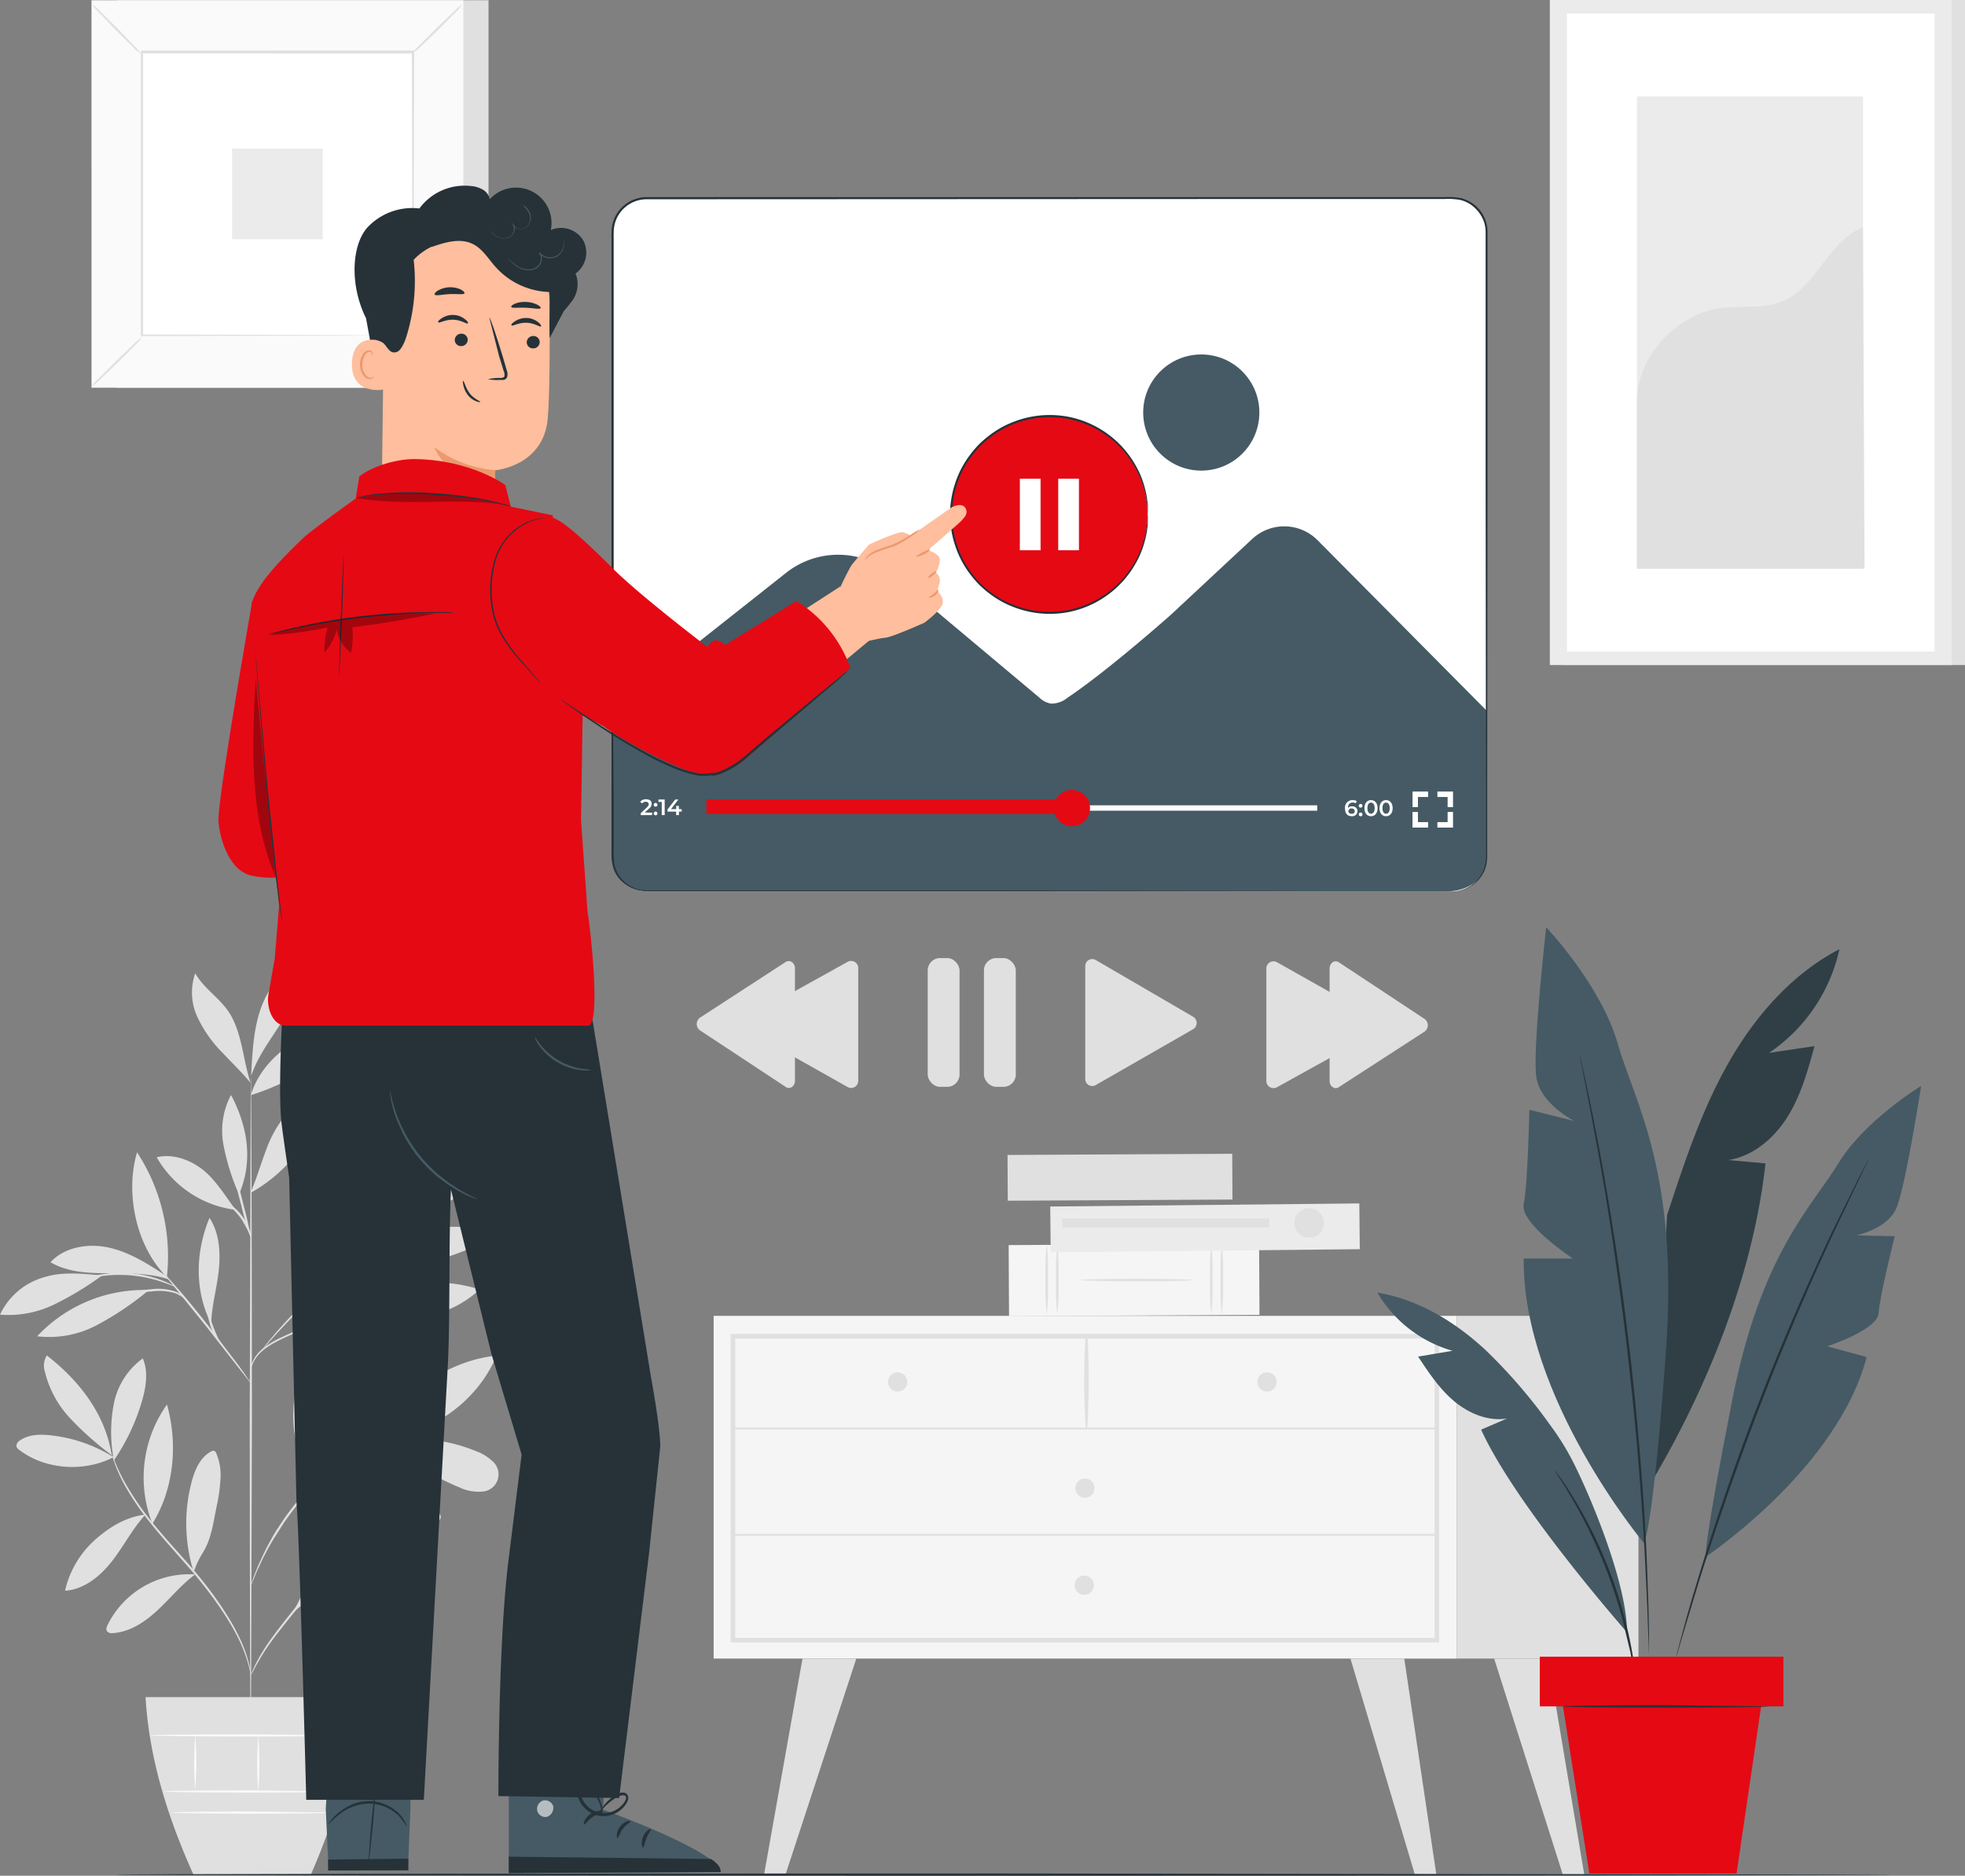 <svg xmlns="http://www.w3.org/2000/svg" viewBox="0 0 454.27 433.68" xmlns:v="https://vecta.io/nano"><rect x="0" y="0" width="454.27" height="433.68" fill="#808080" stroke="none"/><style><![CDATA[.M{fill:#263238}.N{fill:#455a64}.O{fill:#e0e0e0}.P{fill:#fff}.Q{fill:#ebebeb}.R{fill:#e50914}.S{fill:#ffbe9d}.T{fill:#eb996e}]]></style><g class="O"><path d="M250.89 249.43v-26.05a1.61 1.61 0 0 1 2.39-1.44l22.54 13.13a1.68 1.68 0 0 1 0 2.89l-22.54 12.93a1.61 1.61 0 0 1-2.39-1.46zm41.86.49v-26a1.66 1.66 0 0 1 2.47-1.45l23.27 13.13a1.65 1.65 0 0 1 0 2.89l-23.28 12.88a1.66 1.66 0 0 1-2.46-1.45z"/><path d="M307.38 249.92v-26c0-1.27 1.16-2.07 2.11-1.45l19.87 13.13a1.8 1.8 0 0 1 0 2.89l-19.88 12.88c-.94.61-2.1-.19-2.1-1.45zm-108.97-26.04v26a1.65 1.65 0 0 1-2.47 1.44l-23.27-13.12a1.65 1.65 0 0 1 0-2.89l23.27-12.92a1.65 1.65 0 0 1 2.47 1.49z"/><path d="M183.78 223.88v26c0 1.27-1.16 2.07-2.11 1.44l-19.88-13.12a1.81 1.81 0 0 1 0-2.89l19.88-12.92c.95-.57 2.11.22 2.11 1.49z"/><rect x="214.47" y="221.51" width="7.36" height="29.77" rx="2.84"/><rect x="227.47" y="221.51" width="7.36" height="29.77" rx="2.84"/><path d="M361.38 0h92.89v153.76h-92.89z"/></g><path d="M358.29 0h92.89v153.76h-92.89z" class="Q"/><path d="M362.25 3.12h84.98v147.52h-84.98z" class="P"/><path d="M378.43 22.29h52.25v109.18h-52.25z" class="Q"/><path d="M378.43 92.84c-.13-10.2 9.05-20.16 19.14-21.58 4.82-.68 9.94.27 14.44-1.57 8-3.29 10.59-14 18.67-17.13l.37 78.91h-52.62zM27 .06h85.94v89.58H27z" class="O"/><path d="M21.18.06h85.94v89.58H21.18z" fill="#fafafa"/><path d="M107.13 89.67h-86V.07h86zm-85.93 0h85.93V.07H21.21z" class="O"/><path d="M32.73 12.1h62.83v65.5H32.73z" class="P"/><g class="O"><path d="M32.73 78.07a10.92 10.92 0 0 1-1.55 1.8l-4 4-4.11 3.93a10.67 10.67 0 0 1-1.81 1.51 9.09 9.09 0 0 1 1.54-1.8l4-4 4.11-3.94a9.71 9.71 0 0 1 1.82-1.5zm62.83-.2a10 10 0 0 1 1.8 1.55l4 4 3.93 4.1a10.29 10.29 0 0 1 1.52 1.82 10.06 10.06 0 0 1-1.8-1.54l-4.06-4-3.93-4.11a9.56 9.56 0 0 1-1.46-1.82zm-.17-65.59a10 10 0 0 1 1.55-1.8l4-4 4.11-3.93a9.89 9.89 0 0 1 1.82-1.52 9.91 9.91 0 0 1-1.55 1.8l-4 4.06-4.11 3.93a9.56 9.56 0 0 1-1.82 1.46zm-62.83.16a10 10 0 0 1-1.8-1.55l-4.05-4-3.93-4.1A9.06 9.06 0 0 1 21.27.97a10.53 10.53 0 0 1 1.79 1.55l4.06 4 3.93 4.11a9.56 9.56 0 0 1 1.51 1.81z"/><path d="M95.39 77.6v-.32-.91q0-1.23 0-3.54l-.06-13.35-.12-47.38.24.25H32.8h0l.28-.28v65.5l-.24-.24 45.37.12 12.74.06h3.38.87 0-.84-3.33l-12.69.07-45.52.12h-.24v-.24-65.5-.28h.29 62.65.24v.39l-.12 47.54-.06 13.29v3.49.89c0 .22-.19.32-.19.32z"/></g><path d="M53.66 34.36h20.97v20.97H53.66z" class="Q"/><path d="M164.98 304.23H336.8v79.24H164.98z" fill="#f5f5f5"/><g class="O"><path d="M332.71 379.75h-163.8v-71.34h163.8zm-162.73-1.07h161.66v-69.2H169.98zm166.82-74.45h41.98v79.24H336.8z"/><path d="M169.44 330.49h162.69a.22.22 0 0 0 0-.44H169.44a.22.22 0 1 0 0 .44z"/><path d="M251.34 330.27a179.82 179.82 0 0 0 .06-21.53.22.22 0 1 0-.44 0 177.76 177.76 0 0 0 .05 21.53.17.17 0 0 0 .33 0z"/><use href="#B"/><use href="#B" x="-85.39"/><path d="M253.03 344.07a2.22 2.22 0 1 1-.65-1.57 2.22 2.22 0 0 1 .65 1.57zm-67.51 39.41l-8.85 49.75h4.98l16.31-49.75h-12.44zm139.12 0l7.4 49.83h-4.98l-14.86-49.83h12.44zm33.22 0l8.38 49.83h-4.98l-15.84-49.83h12.44zM252.88 366.5a2.22 2.22 0 1 1-2.22-2.21 2.22 2.22 0 0 1 2.22 2.21zm-83.44-11.43h162.69a.22.22 0 0 0 0-.43H169.44a.22.22 0 0 0 0 .43zm115.431-88.312l.055 10.58-51.949.272-.055-10.58z"/></g><path d="M291.083 287.567l.086 16.43-57.899.303-.086-16.43z" fill="#f5f5f5"/><g class="O"><use href="#C"/><use href="#C" x="2.43"/><use href="#D"/><use href="#D" x="2.43"/><path d="M249.73 295.95c0-.16 5.84-.28 13-.28s13 .12 13 .28-5.84.29-13 .29-13-.17-13-.29z"/></g><path d="M314.247 278.236l.106 10.58-71.45.714-.106-10.58z" class="Q"/><g class="O"><path d="M302.7 286.18a3.42 3.42 0 1 1 3.37-3.42 3.4 3.4 0 0 1-3.37 3.42zm-9.29-4.48v2.11h-47.83v-2.11zM26.26 336.9a34.32 34.32 0 0 0-14.74-5.07c-2.41-.25-5-.18-7 1.28a1.44 1.44 0 0 0-.72 1.27 1.54 1.54 0 0 0 .69.87c6 4.58 15.06 5.16 21.74 1.65m-.35-.42a72.21 72.21 0 0 1-9.52-8.41 24.08 24.08 0 0 1-6-11 4.42 4.42 0 0 1 .47-3.69c7.58 5.92 13.54 13.59 15 23.1"/><path d="M26.18 336.84a34.26 34.26 0 0 1 .18-12.49 16.92 16.92 0 0 1 6.65-10.28c1.32 3.07.75 6.6-.17 9.8a47.75 47.75 0 0 1-6.6 13.9m7.38 12.4c-4.52.55-8.45 2.93-11.82 6a22.38 22.38 0 0 0-6.76 11.61c4.43-.28 8.19-3.4 10.91-6.9s4.61-7.34 7.61-10.62m1.67 2.04a29.18 29.18 0 0 1 3.37-27.57c2.57 9.15 1.63 19.49-3.37 27.57m9.83 11.71a21.07 21.07 0 0 0-20.15 11.6c-.25.5-.47 1.13-.14 1.58a1.5 1.5 0 0 0 1.34.39c4-.26 7.49-2.65 10.4-5.37s5.43-5.86 8.64-8.22"/><path d="M44.75 363.37a37.58 37.58 0 0 1-.38-21c.74-2.7 2-5.54 4.48-6.81a.92.92 0 0 1 .68-.12.9.9 0 0 1 .44.5 12.78 12.78 0 0 1 1 6 38.16 38.16 0 0 1-.84 6.13c-.79 3.72-1.21 7.72-3.25 10.93a22.16 22.16 0 0 0-1.29 2.4c-.39.82-.39 1.11-.75 1.75m25.92 4.09c-1.92-7.33.12-16.22 4.74-22.23.34-.44.79-.91 1.35-.86.85.08 1.07 1.21 1 2.07a40.06 40.06 0 0 1-7.12 21m2.4 1.63a32.36 32.36 0 0 0 26.53-5.4 21.48 21.48 0 0 0-14.36-1.76c-4.8 1.1-9.18 3.24-12.17 7.16m2-4.88c5-8.14 14.55-13.45 24.08-13.93-1.1 3.88-4.28 6.89-7.88 8.71s-7.6 2.61-11.56 3.38c-1.54.3-3.65.63-4.64 1.84"/><path d="M71.26 340.28a70.06 70.06 0 0 0 3.08-14.1c.37-4.81-.32-9.83-2.81-13.95-4.66 9-5.13 19.55-.41 28.53m15.83-8.41c5.45-9.9 16.56-17.81 27.81-18.92-4.34 10.8-16.17 19.15-27.81 18.92m-3.43 1.94c8.13 1.24 15 6.43 22.64 9.58a10.29 10.29 0 0 0 5.12 1 4 4 0 0 0 2.51-7.09 10.81 10.81 0 0 0-3.72-2.26c-8.27-3.44-17.14-3.53-25.85-1.44m-5.4 5.91c1.84.53 2.46 1.48 3.92 2.72a42.26 42.26 0 0 0 17.17 8.82c.66.16 1.52.23 1.85-.36s-.08-1.15-.45-1.61a23.67 23.67 0 0 0-10.37-7c-4-1.47-7.39-3.25-12.12-2.87m-5.31-34.13a32.49 32.49 0 0 0 24.91 8.51 1.7 1.7 0 0 0 1.14-.41c.63-.68-.13-1.73-.86-2.3-7.32-5.71-16.2-8.08-25.19-5.77m6.29-2.33a34.75 34.75 0 0 1 31.09-5.13 24.68 24.68 0 0 1-14.76 6.51 46.82 46.82 0 0 1-16.28-1.38m-2.55-15.82c-.72-7.31-.25-13.08-.76-20.43 0-.58-.17-1.29-.72-1.5-.76-.3-1.4.64-1.65 1.42a23.46 23.46 0 0 0 3.12 20.35"/><path d="M76.77 288.25a43 43 0 0 0 12.12-11.77c2.39-3.27 4.41-7.2 3.86-11.21a11.58 11.58 0 0 0-8.74 4.34 24.4 24.4 0 0 0-4.45 9c-1 3.21-1.65 6.52-2.79 9.68m11.9-3.35a97.54 97.54 0 0 0 29.81-17.57c-3.56-1.43-7.64-.58-11.2.86a35.27 35.27 0 0 0-18.76 16.64m-8.39 7.38c5.5.6 11.09 1 16.55.08s10.44-3 15.45-5.13a1.83 1.83 0 0 0 1-.8 1.2 1.2 0 0 0-.37-1.32 3.21 3.21 0 0 0-1.32-.62c-5.45-1.52-11.34-.81-16.7 1a78 78 0 0 0-14.61 6.79M48.7 305.81c-3.75-7.57-3.51-16.42-.27-24.23 2.29 3.48 2.57 7.91 2.15 12.05s-1.68 8.4-1.76 12.56m-15.11-7.94a33.82 33.82 0 0 0-25.12 10.7 23.48 23.48 0 0 0 13.75-2.55 69.69 69.69 0 0 0 11.79-7.89m-10.51-3.63c-4.58-.37-9-.94-13.4.41A16.1 16.1 0 0 0 0 303.95a24.17 24.17 0 0 0 12.57-2.37 72.44 72.44 0 0 0 11.05-6.7m14.93.19c-4.12-2.7-8.36-5.45-13.16-6.57s-10.37-.29-13.72 3.33c3.89 2.28 8.61 2.55 13.11 2.54s10-.05 14.29 1.45"/><path d="M38.58 295.25c-7.06-6.92-9.73-19.36-6.89-28.83a44 44 0 0 1 6.89 28.83m19.39-19.62c1.33-3.09 2.26-6.34 3.45-9.48a27.32 27.32 0 0 1 4.94-8.75 13 13 0 0 1 8.77-4.52 35.17 35.17 0 0 1-17 22.8m-3.67 4.04c-2.2-3-4.75-7.14-7.73-9.4s-6.87-3.63-10.51-2.76a24.46 24.46 0 0 0 18.24 12.16m.67-3.84a52.21 52.21 0 0 1-3.48-11.26 17.62 17.62 0 0 1 1.76-11.46c3.87 7.32 5.12 15.17 1.92 22.81"/><path d="M58 253.16c2.19-7.25 8.84-12.59 16-15a5.88 5.88 0 0 1 2.8-.42 2.42 2.42 0 0 1 2.07 1.72c.26 1.24-.76 2.34-1.71 3.16a54.41 54.41 0 0 1-19.17 10.58m.14-5.97c.28-4.68.57-9.42 2.09-13.85s4.46-8.59 8.72-10.53c.73 4.72-1.36 9.42-3.87 13.49s-5.54 7.9-7 12.43m-.1 1.68c-1.82-5.29-2-12-5.17-16.61-2.21-3.22-5.76-5.41-7.66-8.82a13.44 13.44 0 0 0 .44 10 29.13 29.13 0 0 0 5.86 8.38c2.34 2.5 4.35 4.38 6.53 7"/><path d="M58 406.13c-.14 0-.26-35.27-.27-78.76l.24-78.76c.14 0 .26 35.26.27 78.76L58 406.13z"/><path d="M88.82 300.49a6.86 6.86 0 0 1-1.33.5l-3.65 1.23a217.48 217.48 0 0 0-11.89 4.45c-4.59 1.88-8.82 3.53-11.26 5.64a8.19 8.19 0 0 0-2.26 3c-.35.82-.42 1.33-.46 1.32s0-.13 0-.37a5.46 5.46 0 0 1 .26-1 8.1 8.1 0 0 1 2.22-3.19 19.61 19.61 0 0 1 4.89-3 160.42 160.42 0 0 1 6.42-2.81c4.6-1.89 8.86-3.36 12-4.32 1.56-.49 2.83-.84 3.71-1.08a8.16 8.16 0 0 1 1.35-.37z"/><path d="M98.92 275.68a2.72 2.72 0 0 1-.37.4l-1.13 1.06-4.23 3.84-14.06 12.52c-5.49 4.88-10.23 9.55-13.52 13.07a158.48 158.48 0 0 0-3.82 4.22l-1 1.17c-.23.26-.36.4-.38.39a2 2 0 0 1 .31-.46l.94-1.23c.84-1 2.1-2.55 3.72-4.34a178.61 178.61 0 0 1 13.44-13.2l14.16-12.41 4.34-3.72 1.19-1a2.77 2.77 0 0 1 .41-.31z"/><path d="M73.21 298.47c-.15-.07 1-2.72 2.14-6.06l1.84-6.15a20.5 20.5 0 0 1-1.35 6.31 42.75 42.75 0 0 1-1.71 4.24 7.16 7.16 0 0 1-.92 1.66zm-15.18 21.34a7.55 7.55 0 0 1-.84-1l-2.17-2.74-7.15-9.15-7.3-9.05-2.21-2.74a7 7 0 0 1-.77-1.05 6.22 6.22 0 0 1 .92.92 132.78 132.78 0 0 1 2.34 2.64c2 2.25 4.59 5.4 7.41 9l7.05 9.25c.87 1.21 1.57 2.19 2 2.88a5.88 5.88 0 0 1 .72 1.04z"/><path d="M51.28 311.14a12.28 12.28 0 0 1-2.83-5.3 15.28 15.28 0 0 1-.65-5.35h.23c-.1.41-.18.63-.22.62s0-.24 0-.65h.22a24.58 24.58 0 0 0 .9 5.2 39.63 39.63 0 0 0 2.35 5.48zm-8.73-10.98a8.84 8.84 0 0 0-2-1.15 13.2 13.2 0 0 0-5.49-.43 34.38 34.38 0 0 0-5.53.89 16.4 16.4 0 0 1-2.27.55 7.87 7.87 0 0 1 2.18-.9 25.36 25.36 0 0 1 5.61-1.05 12 12 0 0 1 5.66.61 3.43 3.43 0 0 1 1.84 1.48zm-2.06-2.66c0 .08-1.16-.46-3-1.1a31.28 31.28 0 0 0-7.56-1.55 30.64 30.64 0 0 0-7.7.39l-3.16.63c-.02-.08.27-.16.8-.34a19.72 19.72 0 0 1 2.29-.65 27.05 27.05 0 0 1 15.42 1.19 20.28 20.28 0 0 1 2.16 1 3.23 3.23 0 0 1 .75.43zm17.48-11.24a61.41 61.41 0 0 1-2.21-7.67 63.85 63.85 0 0 1-1.72-7.8 60.77 60.77 0 0 1 2.21 7.67 63 63 0 0 1 1.72 7.8z"/><path d="M58.13 286.26a37 37 0 0 0-2.45-4.6 20.67 20.67 0 0 0-3.6-3.71 3.27 3.27 0 0 1 1.39.71 11.57 11.57 0 0 1 2.66 2.71 10.25 10.25 0 0 1 2 4.89zM58 387.33c-.05 0-.16-.85-.55-2.34a34.14 34.14 0 0 0-2.32-6.11c-2.44-5-6.87-11.29-12.5-17.62-2.8-3.18-5.5-6.19-7.8-9.07a62.75 62.75 0 0 1-5.58-8.05 37.27 37.27 0 0 1-2.81-6c-.26-.73-.45-1.31-.56-1.7a2.63 2.63 0 0 1-.14-.61s.3.81.88 2.24a43.93 43.93 0 0 0 2.94 5.86 68 68 0 0 0 5.57 7.96c2.31 2.85 5 5.84 7.82 9 5.65 6.34 10.07 12.73 12.44 17.79a30.32 30.32 0 0 1 2.23 6.22c.16.76.27 1.36.31 1.77a2.62 2.62 0 0 1 .07.66z"/><path d="M85.85 355.88l-1.46.82a31 31 0 0 0-3.79 2.5 43.22 43.22 0 0 0-5 4.53l-5.37 6.28c-3.67 4.6-7.1 8.67-9.16 11.93-1 1.61-1.8 3-2.29 3.92a12.8 12.8 0 0 1-.81 1.47 1.48 1.48 0 0 1 .14-.41c.11-.27.25-.66.49-1.15a37.19 37.19 0 0 1 2.17-4c2-3.33 5.4-7.45 9.06-12.05 1.84-2.3 3.66-4.44 5.43-6.28a40.53 40.53 0 0 1 5.1-4.5 27.48 27.48 0 0 1 3.91-2.39c.48-.24.88-.39 1.14-.5s.43-.19.44-.17z"/><path d="M86.39 366.07a21.3 21.3 0 0 1-3.08.45 40 40 0 0 0-7.32 1.44 22.05 22.05 0 0 0-6.55 3.44c-1.51 1.16-2.22 2.13-2.29 2.07a2.49 2.49 0 0 1 .46-.71 11.35 11.35 0 0 1 1.61-1.64 19.83 19.83 0 0 1 6.62-3.65 33.78 33.78 0 0 1 7.43-1.31 16.54 16.54 0 0 1 3.12-.09z"/><path d="M68.05 372.36c-.16-.09 1.23-2.21 2.31-5.07s1.25-5.41 1.43-5.38a4.9 4.9 0 0 1 0 1.66 18 18 0 0 1-.9 3.89 19.1 19.1 0 0 1-1.84 3.61c-.55.83-.92 1.33-1 1.29zm26.82-43.88a2 2 0 0 1-.49.26l-1.45.66-2.28 1.08-3 1.55-1.68 1-1.77 1.12c-1.24.75-2.49 1.68-3.81 2.63a65 65 0 0 0-14.68 15.18l-2.49 3.9-1.06 1.81-.9 1.72c-.6 1.08-1 2.11-1.45 3s-.74 1.66-1 2.31l-.61 1.47a2.59 2.59 0 0 1-.25.5 3.27 3.27 0 0 1 .18-.6l.52-1.51.92-2.35 1.39-3 .87-1.75 1-1.83c.7-1.29 1.58-2.58 2.48-3.95a62.94 62.94 0 0 1 14.82-15.33l3.86-2.6 1.8-1.11 1.71-.93c1.08-.62 2.11-1.06 3-1.49a30.05 30.05 0 0 1 2.32-1l1.49-.57a1.89 1.89 0 0 1 .56-.17z"/><path d="M72.83 343.25a3.49 3.49 0 0 1 1.21-1.81 7.64 7.64 0 0 1 4.88-1.87 13.37 13.37 0 0 1 5.14 1 7.34 7.34 0 0 1 1.95.95 12 12 0 0 1-2.07-.61 15.71 15.71 0 0 0-5-.83 7.9 7.9 0 0 0-4.66 1.64 14.18 14.18 0 0 0-1.45 1.53zm-3.3 3.4a18.16 18.16 0 0 0 1.39-4.51 17.9 17.9 0 0 0-.31-4.71c.06 0 .33.45.57 1.31a9.37 9.37 0 0 1 .25 3.45 9.09 9.09 0 0 1-1 3.31c-.47.78-.85 1.18-.9 1.15zm-35.88 45.73c.76 13.48 4.82 27.19 11.06 41h27.17c6-13.72 9.74-27.4 10.41-41z"/></g><g fill="#fafafa"><path d="M77.88 414.19c0 .14-8.94.26-20 .26s-20-.12-20-.26 9-.25 20-.25l20 .25zm-.6 4.88c0 .14-8.39.26-18.73.26s-18.72-.12-18.72-.26 8.38-.25 18.72-.25l18.73.25zm-32.15-17.84a75.49 75.49 0 0 1 0 12.52 78.5 78.5 0 0 1 0-12.52z"/><path d="M59.71 401.23a84.11 84.11 0 0 1 0 13 80.88 80.88 0 0 1 0-13zm13.66-.11a87.51 87.51 0 0 1 0 13.22 84.15 84.15 0 0 1 0-13.22z"/><path d="M81.42 401.23c0 .14-10.49.26-23.42.26s-23.43-.12-23.43-.26 10.49-.25 23.43-.25l23.42.25z"/></g><path d="M437.47 433.42c0 .15-91.94.26-205.33.26s-205.35-.11-205.35-.26 91.92-.26 205.35-.26l205.33.26z" class="M"/><rect x="141.6" y="45.82" width="202" height="160.27" rx="7.87" class="P"/><g class="N"><path d="M304.61 124.91a10.86 10.86 0 0 0-15.11-.31l-18.9 17.61s-14.47 12.86-23.83 19.12a5.85 5.85 0 0 1-3.8 1.35 5.28 5.28 0 0 1-2.77-1.46l-24.91-20.89-9.08-7.56a19.42 19.42 0 0 0-24.33-.45l-40 31.64-.24 35.53c0 3.64 3.88 6.61 8.7 6.61h184.08c5.07 0 9.18-3.11 9.18-6.94v-34.94z"/><circle cx="298.63" cy="128.29" r="13.43" transform="matrix(.707 -.707 .707 .707 -24.12 215.81)"/></g><path d="M335.73 206.07h.46a8.12 8.12 0 0 0 1.36-.21 7.86 7.86 0 0 0 4.39-2.89 7.57 7.57 0 0 0 1.5-3.59 14.07 14.07 0 0 0 .09-2.28v-2.49q0-5.21 0-12l-.08-76.19V53.81a7.63 7.63 0 0 0-6-7.61 16.34 16.34 0 0 0-3.59-.19h-46l-138.37.06a7.64 7.64 0 0 0-7 4.6 7.88 7.88 0 0 0-.56 2.13 20.85 20.85 0 0 0-.06 2.25v57.91 66.74 15.77a37.43 37.43 0 0 0 .08 3.84 7.36 7.36 0 0 0 1.39 3.42 7.65 7.65 0 0 0 6.37 3.14h29.32 52.61l76.19.08h20.71 5.39 1.83-1.83-5.39-20.71l-76.19.09h-52.61-29.35a8.12 8.12 0 0 1-6.75-3.33 7.84 7.84 0 0 1-1.47-3.63c-.16-1.33-.06-2.59-.09-3.9q0-7.77 0-15.75v-66.74q0-17.35 0-35.3V55.07a22.49 22.49 0 0 1 .06-2.31 8.84 8.84 0 0 1 .6-2.27 8.17 8.17 0 0 1 7.49-4.92h138.36 46a17 17 0 0 1 3.69.2 8.07 8.07 0 0 1 6.32 8v52.61l-.08 76.19q0 6.75 0 12v2.49a14.39 14.39 0 0 1-.1 2.3 7.89 7.89 0 0 1-6 6.51 6.82 6.82 0 0 1-1.36.18z" class="M"/><g class="P"><path d="M150.76 187.89v.57h-2.63v-.45l1.44-1.36c.35-.34.41-.55.41-.75s-.23-.53-.67-.53a1 1 0 0 0-.85.38l-.47-.36a1.66 1.66 0 0 1 1.37-.6c.79 0 1.3.4 1.3 1a1.45 1.45 0 0 1-.6 1.14l-1 .92z"/><path d="M151.13 186.07a.43.43 0 1 1 .43.43.42.42 0 0 1-.43-.43zm0 2a.43.43 0 1 1 .43.43.42.42 0 0 1-.43-.43zm2.53-3.23v3.62h-.68v-3.06h-.76v-.56zm3.94 2.8h-.64v.82h-.65v-.82h-2v-.47l1.79-2.33h.72l-1.69 2.23h1.19v-.73h.63v.73h.64zm5.92-1.45h140.99v1.25H163.52z"/></g><g class="R"><path d="M163.32 184.84h85.9v3.34h-85.9z"/><path d="M251.99 186.82a4.19 4.19 0 0 1-7.149 2.976 4.19 4.19 0 0 1 2.959-7.156 4.19 4.19 0 0 1 4.19 4.18z"/></g><path d="M313.83 187.54a1.2 1.2 0 0 1-1.32 1.17c-1 0-1.57-.63-1.57-1.8a1.71 1.71 0 0 1 1.77-1.92 1.76 1.76 0 0 1 .95.23l-.24.51a1.25 1.25 0 0 0-.69-.18c-.68 0-1.11.43-1.11 1.25h0a1.22 1.22 0 0 1 1-.37 1.13 1.13 0 0 1 1.21 1.11zm-.65 0c0-.38-.29-.62-.73-.62a.66.66 0 0 0-.73.62c0 .35.27.61.75.61s.71-.2.71-.58zm.95-1.24a.41.41 0 0 1 .42-.43.42.42 0 0 1 .43.43.43.43 0 0 1-.43.43.42.42 0 0 1-.42-.43zm0 2a.41.41 0 0 1 .42-.43.42.42 0 0 1 .43.43.43.43 0 0 1-.43.43.42.42 0 0 1-.42-.46zm1.31-1.45c0-1.19.65-1.86 1.51-1.86s1.52.67 1.52 1.86-.65 1.86-1.52 1.86-1.51-.64-1.51-1.86zm2.35 0c0-.87-.34-1.28-.84-1.28s-.83.41-.83 1.28.34 1.28.83 1.28.84-.41.84-1.28zm1.13 0c0-1.19.65-1.86 1.51-1.86s1.52.67 1.52 1.86-.66 1.86-1.52 1.86-1.51-.64-1.51-1.86zm2.35 0c0-.87-.34-1.28-.84-1.28s-.83.41-.83 1.28.34 1.28.83 1.28.84-.41.84-1.28zm6.53-.23h-1.25v-3.61h3.6v1.25h-2.35v2.36zm2.35 4.72h-3.61v-3.61h1.26v2.35h2.35v1.26zm5.76 0h-3.61v-1.26h2.36v-2.36h1.25v3.62zm0-4.73h-1.25v-2.35h-2.36v-1.25h3.61v3.6z" class="P"/><circle cx="263.47" cy="151.88" r="22.75" transform="matrix(.159 -.987 .987 .159 50.75 354.91)" class="R"/><path d="M265.36 118.95a1.61 1.61 0 0 1-.05-.37c0-.27-.05-.62-.08-1.08l-.05-.79c0-.29-.1-.61-.15-.95a17.12 17.12 0 0 0-.48-2.34 22 22 0 0 0-2.54-6c-5.559-9.277-16.919-13.305-27.08-9.6a23.78 23.78 0 0 0-2.93 1.3 23.05 23.05 0 0 0-2.76 1.77 25 25 0 0 0-2.55 2.17 26.48 26.48 0 0 0-2.21 2.61 21.86 21.86 0 0 0-3.21 6.2 24.1 24.1 0 0 0-1.16 7.1 23.78 23.78 0 0 0 1.16 7.1 21.61 21.61 0 0 0 3.21 6.2 20.77 20.77 0 0 0 4.76 4.78 23.05 23.05 0 0 0 2.76 1.77 22.3 22.3 0 0 0 2.93 1.25 22.47 22.47 0 0 0 21.33-3.2 22.35 22.35 0 0 0 5.75-6.4 21.84 21.84 0 0 0 2.54-6 17.12 17.12 0 0 0 .48-2.34l.15-.95c.04-.29 0-.55.05-.79 0-.46.06-.81.08-1.08a1.49 1.49 0 0 1 .05-.37 3.39 3.39 0 0 1 0 .37q0 .41 0 1.08v.8c0 .29-.08.61-.13 1a17.12 17.12 0 0 1-.44 2.37 21.3 21.3 0 0 1-2.48 6.11 22.89 22.89 0 0 1-15.42 10.87 23 23 0 0 1-12.07-1 23.37 23.37 0 0 1-3-1.32 22.88 22.88 0 0 1-2.83-1.8 25.77 25.77 0 0 1-2.61-2.22 25.17 25.17 0 0 1-2.26-2.66 22.22 22.22 0 0 1-3.29-6.34 22.74 22.74 0 0 1 0-14.52 22.09 22.09 0 0 1 3.29-6.34 25.17 25.17 0 0 1 2.26-2.66 25.77 25.77 0 0 1 2.61-2.22 22.88 22.88 0 0 1 2.83-1.8 23.37 23.37 0 0 1 3-1.32 23 23 0 0 1 12.07-1 22.89 22.89 0 0 1 15.42 10.87 21.18 21.18 0 0 1 2.48 6.11 16.85 16.85 0 0 1 .44 2.37c.05.34.1.66.13 1s0 .55 0 .8q0 .67 0 1.08a3.49 3.49 0 0 1 0 .38z" class="M"/><path d="M235.77 110.68h4.79v16.54h-4.79zm8.87 0h4.79v16.54h-4.79z" class="P"/><use href="#E" class="N"/><g opacity=".3"><use href="#E"/></g><path d="M380.05 356.77s-28.12-33.65-27.8-65.79h11.36s-12.33-8.11-11.36-12.65 1.3-21.75 1.3-21.75l10.39 2.6s-7.79-3.9-8.76-10.06 2.27-34.73 2.27-34.73 12.66 13.31 16.55 26.94 14.13 29.53 11.13 71.08-5.08 44.36-5.08 44.36zm14.26 3.18s30.46-20.29 37.23-46.2l-9.13-2.48s11.7-3.83 11.9-7.69 3.72-17.77 3.72-17.77l-8.92-.19s7.11-1.42 9.24-6.17 5.78-28.38 5.78-28.38-13.09 7.93-19.21 18-17.79 20.66-24.48 54.71-6.13 36.17-6.13 36.17z" class="N"/><path d="M365.13 243.73a2.24 2.24 0 0 1 .1.35l.25 1 .9 4 1.34 6.34 1.66 8.41c1.2 6.24 2.47 13.7 3.78 22s2.54 17.46 3.67 27.09 1.95 18.84 2.61 27.22 1.09 15.93 1.33 22.29l.31 8.57.14 6.47v4.09 1.07a1.41 1.41 0 0 1 0 .36 2 2 0 0 1 0-.36c0-.27 0-.62-.05-1.07 0-1-.08-2.34-.14-4.08l-.24-6.47-.4-8.56c-.3-6.35-.8-13.9-1.45-22.27s-1.56-17.56-2.66-27.2-2.38-18.77-3.61-27.07a607.77 607.77 0 0 0-3.67-22l-1.57-8.43-1.24-6.35-.79-4-.19-1a1.93 1.93 0 0 1-.08-.4z" class="M"/><path d="M376.13 377.39s-25.73-29.2-33.72-46.85l6-2.58c-4.37.72-8.85-1.16-12.24-4s-5.88-6.61-8.33-10.31l7.95-1.34a29.54 29.54 0 0 1-17.36-13.45c9.38 1.54 17.86 6.69 24.85 13.13a123.58 123.58 0 0 1 15.06 17.45 60 60 0 0 1 5.85 9.61c4.37 8.93 11.94 27.61 11.94 38.34z" class="N"/><path d="M431.95 268.07a1.18 1.18 0 0 1-.12.3l-.39.85-1.56 3.24-5.69 11.94c-4.74 10.12-11 24.25-17.12 40.14s-11 30.55-14.34 41.22l-3.83 12.67-1 3.45c-.12.36-.21.66-.28.89a1.44 1.44 0 0 1-.12.3 1.21 1.21 0 0 1 .06-.31l.23-.91.92-3.48a360.58 360.58 0 0 1 3.64-12.73c3.21-10.7 8.05-25.39 14.2-41.31s12.45-30 17.28-40.1l5.86-11.87 1.66-3.19.45-.83a1.34 1.34 0 0 1 .15-.27zM378.33 389.9a2.21 2.21 0 0 1-.13-.54l-.25-1.55-1-5.67-2-8.32a123.76 123.76 0 0 0-3.24-9.94c-1.3-3.48-2.75-6.71-4.14-9.61s-2.79-5.44-4-7.54-2.25-3.78-3-4.93l-.83-1.33c-.19-.31-.28-.47-.26-.49a2.3 2.3 0 0 1 .35.43l.93 1.27c.8 1.1 1.88 2.76 3.15 4.84s2.69 4.63 4.15 7.52 2.87 6.15 4.2 9.63 2.37 6.89 3.21 10a93.47 93.47 0 0 1 1.86 8.38c.41 2.38.7 4.36.83 5.72l.15 1.57a1.77 1.77 0 0 1 .02.56z" class="M"/><g class="R"><path d="M355.97 383.03h56.32v11.49h-56.32z"/><path d="M361.33 394.51l6.1 38.65h34.03l5.68-38.65h-45.81z"/></g><path d="M408.84 394.52c0 .16-10.66.29-23.8.29s-23.8-.13-23.8-.29 10.66-.29 23.8-.29l23.8.29z" class="M"/><path d="M117.62 409.32v23.75l49-.23c-.35-4.82-27.22-14.45-27.22-14.45l.53-9.11z" class="N"/><g opacity=".6" class="P"><path d="M125.54 416.28a2.07 2.07 0 0 0-1.34 2.37 1.91 1.91 0 0 0 2.26 1.4 2.18 2.18 0 0 0 1.41-2.52 2 2 0 0 0-2.51-1.19"/></g><g class="M"><path d="M117.62 433.07v-3.8l46.75.54s2.44 1.44 2.21 3zm21.74-14.18c0 .25-1.2.38-2.35 1.19s-1.77 1.85-2 1.76.11-1.53 1.53-2.48 2.86-.7 2.82-.47zm6.41 2.18c.06.24-1 .67-1.76 1.73s-1 2.16-1.24 2.16-.41-1.4.6-2.7 2.39-1.4 2.4-1.19zm2.89 6.09c-.22.05-.57-1.18 0-2.54s1.7-1.91 1.8-1.71-.57.94-1 2.06-.57 2.16-.8 2.19zm-9.78-15.04c-.1.23-1.19-.1-2.53 0s-2.39.57-2.52.36.87-1.11 2.46-1.22 2.7.67 2.59.86z"/><path d="M139.13 419.95a3.35 3.35 0 0 0 .11-1.45 7.91 7.91 0 0 0-1.3-3.75 7.58 7.58 0 0 0-1.91-2 1.7 1.7 0 0 0-1.66-.28 1.82 1.82 0 0 0-1 1.57 6.29 6.29 0 0 0 4.3 5.56 6.21 6.21 0 0 0 6.61-1.92 4.27 4.27 0 0 0 .88-1.47 1.61 1.61 0 0 0 0-1 1.14 1.14 0 0 0-.67-.69 2.09 2.09 0 0 0-1.52.15 9.84 9.84 0 0 0-3.84 3.4 3.84 3.84 0 0 0-.68 1.27 14.29 14.29 0 0 1 3.73-3.55c.66-.37 1.52-.89 2.21-.66.3.12.42.47.28.89a3.74 3.74 0 0 1-.77 1.21 5.63 5.63 0 0 1-5.92 1.69 5.74 5.74 0 0 1-3.88-4.84 1.18 1.18 0 0 1 .58-1 1.14 1.14 0 0 1 1.09.21 7 7 0 0 1 1.82 1.77 8.25 8.25 0 0 1 1.43 3.48l.11 1.41z"/></g><path d="M94.88 410.52v7.69l-.56 13.81-18.35.44-.66-14.25.54-8.69 19.03 1z" class="N"/><g class="M"><path d="M85.25 430.98c-.12 0 .15-4.22.59-9.43l1-9.46c.12-.01-.15 4.22-.59 9.44l-1 9.45z"/><path d="M94.39 429.72l-18.54.21v2.53l18.56-.03-.02-2.71zm-18.49-7.94s.13-.28.47-.73a13 13 0 0 1 4.6-3.66 9.93 9.93 0 0 1 11.43 2.07 8.12 8.12 0 0 1 1.35 2 2.41 2.41 0 0 1 .29.81 19 19 0 0 0-1.92-2.5 9.89 9.89 0 0 0-6.88-2.77 11.3 11.3 0 0 0-7 2.67c-1.52 1.19-2.27 2.18-2.34 2.11zm60.3-190.71l-2.15-3.35-68.58 3.23s-1.34 21.26-.34 29.12c.3 2.5 1.72 12.2 1.72 12.2l1.69 75.16c.64 6 2.26 68.69 2.26 68.69h27.18l5.55-100.56c.58-11.19.16-28.15.72-40.53l9.34 37.93 7 23.34-3.15 25.36c-2.3 19.31-2.22 53.6-2.22 53.6l27.91.45 6.9-56.42 2.61-24.83c0-4.15-1.81-14.3-2.13-16z"/></g><path d="M110.32 277.24a7.26 7.26 0 0 1-1.25-.42 14.44 14.44 0 0 1-1.43-.61l-1.84-.94-2.13-1.31-2.31-1.7a34 34 0 0 1-4.65-4.65 34.53 34.53 0 0 1-3.58-5.54l-1.18-2.62a21.13 21.13 0 0 1-.84-2.35 20.19 20.19 0 0 1-.53-2 11.62 11.62 0 0 1-.29-1.52 6.42 6.42 0 0 1-.14-1.32c.11 0 .34 1.86 1.3 4.73a23.78 23.78 0 0 0 .89 2.3c.32.83.77 1.67 1.21 2.56a36.77 36.77 0 0 0 3.58 5.4 36.11 36.11 0 0 0 4.56 4.6l2.25 1.72 2.07 1.35c2.58 1.58 4.35 2.22 4.31 2.32zm26.49-29.87a6.35 6.35 0 0 1-2.37.07 13.75 13.75 0 0 1-5.45-1.77 13.55 13.55 0 0 1-4.26-3.83 6.34 6.34 0 0 1-1.11-2.09c.08-.05.5.75 1.4 1.87a15.09 15.09 0 0 0 4.22 3.61 15.64 15.64 0 0 0 5.25 1.86l2.32.28z" class="N"/><path d="M193.89 136.64a60.07 60.07 0 0 1 2.93-5.92c.75-1 4.11-4.84 4.11-4.84s6.75-3.12 7.85-2.81a8.24 8.24 0 0 1 1.87.78l9.43-6.6s2.21-1.16 3.07.16-.33 2.31-.83 2.92-7.34 6.47-7.34 6.47l-.25.47s2.55.78 2.55 2.17a6.69 6.69 0 0 1-.91 2.92 2.43 2.43 0 0 1 .78 2.63l-.5 1.69a3 3 0 0 1 1.29 2.71c-.24 1.7-4.28 4.61-4.28 4.61s-7.34 3.27-8.86 3.42-5 1-5 1z" class="S"/><path d="M212.68 122.42a9.58 9.58 0 0 1-1.69 1.35 22.36 22.36 0 0 1-4.55 2.64 30.08 30.08 0 0 0-4.87 1.75 8 8 0 0 0-1.63 1.33c-.06 0 .28-.87 1.44-1.64s3-1.25 4.88-1.91a32.19 32.19 0 0 0 4.53-2.47 8.58 8.58 0 0 1 1.89-1.05zm2.24 4.55c.06 0 0 .27-.27.51a4.55 4.55 0 0 1-1.1.71c-.93.41-1.69.62-1.75.51s.64-.57 1.53-1l1.11-.53c.27-.14.42-.24.48-.2zm1.5 5.1c.1.09-.21.59-.75 1s-1.09.66-1.16.54.32-.51.83-.93.98-.67 1.08-.61zm.51 4.28c.13 0-.06.77-.75 1.32s-1.42.6-1.44.47.55-.39 1.12-.86.94-.99 1.07-.93z" class="T"/><path d="M194.22 135.62l-12.63 8.17 5.01 16.25 16.06-13.37-.97-7.25-7.47-3.8zM88.79 70.84l-.54 44c-.1 7.47 1.3 18.48 13.13 18.09h0c10.23-1.12 12.95-10.81 13-17.79 0-3.31.07-6.07.1-6.41 0 0 11.21-.91 12.15-12 .46-5.35.5-16.44.43-26.48-.08-10.774-8.415-19.684-19.16-20.48l-1.07-.08c-11.58-.17-18.19 9.57-18.04 21.15z" class="S"/><path d="M114.51 108.7a26.82 26.82 0 0 1-14.11-5.32s2.92 8.35 14 8.16z" class="T"/><path d="M108.13 74.77c-.22.23-1.49-.8-3.35-.85s-3.24.86-3.43.62.13-.51.73-.94a4.69 4.69 0 0 1 2.76-.78 4.4 4.4 0 0 1 2.66 1c.63.43.77.86.63.95zm0 3.84a1.51 1.51 0 0 1-1.55 1.41 1.44 1.44 0 0 1-1.45-1.47 1.5 1.5 0 0 1 1.55-1.4 1.43 1.43 0 0 1 1.45 1.46zm4.68 9.07a10.81 10.81 0 0 1 2.8-.3c.44 0 .86-.07 1-.36a2.2 2.2 0 0 0-.19-1.31l-1.05-3.41-2.25-8.87c.2-.06 1.52 3.83 3 8.67q.53 1.78 1 3.42a2.51 2.51 0 0 1 .1 1.72 1.11 1.11 0 0 1-.76.59 3.4 3.4 0 0 1-.75 0 12 12 0 0 1-2.9-.15zm-5.43-19.88c-.18.41-1.67.1-3.45.2s-3.24.48-3.44.08c-.09-.19.18-.56.79-.93a5.85 5.85 0 0 1 5.24-.22c.61.32.93.68.86.87zm17.61 3.44c-.2.33-1.64 0-3.4-.09s-3.21.17-3.39-.18c-.08-.17.21-.47.82-.74a6.07 6.07 0 0 1 2.59-.42 6.37 6.37 0 0 1 2.58.63c.6.32.88.63.8.8z" class="M"/><path d="M89.13 79.07c-.18-.1-7.45-2.81-7.76 4.78s7.38 6.34 7.4 6.12.36-10.9.36-10.9z" class="S"/><path d="M86.54 87.07s-.14.09-.37.18a1.35 1.35 0 0 1-1 0 3.28 3.28 0 0 1-1.39-3 4.38 4.38 0 0 1 .45-1.88 1.52 1.52 0 0 1 1-1 .68.68 0 0 1 .77.39c.09.22 0 .37.08.38s.17-.12.12-.43a.89.89 0 0 0-.28-.49 1 1 0 0 0-.72-.22 1.83 1.83 0 0 0-1.43 1.12 4.44 4.44 0 0 0-.55 2.09c0 1.54.71 3 1.79 3.36a1.42 1.42 0 0 0 1.22-.15c.29-.2.33-.35.31-.35z" class="T"/><g class="M"><path d="M111.02 92.93c.08-.19-1.41-.64-2.45-2a8.56 8.56 0 0 1-1.05-2c-.22-.55-.39-.9-.47-.88s-.06.4.06 1a5.7 5.7 0 0 0 1 2.22 4.53 4.53 0 0 0 1.94 1.49c.56.22.95.24.97.17zm14.05-17.46c-.22.23-1.5-.8-3.35-.85s-3.24.86-3.44.62.14-.52.74-.94a4.67 4.67 0 0 1 2.76-.78 4.45 4.45 0 0 1 2.66 1c.56.43.74.85.63.95zm-.3 3.68a1.5 1.5 0 0 1-1.56 1.4 1.43 1.43 0 0 1-1.44-1.46 1.49 1.49 0 0 1 1.55-1.4 1.43 1.43 0 0 1 1.45 1.46zm10.04-23.61a6 6 0 0 0-7.47-2.36 8.2 8.2 0 0 0-14.12-7.11 3.33 3.33 0 0 0-1.64-2.25 6.46 6.46 0 0 0-2.72-.81 13 13 0 0 0-11.91 5.19 14.19 14.19 0 0 0-12 4.38c-3.57 3.95-4.24 13.11-.33 21l.92 5a4.48 4.48 0 0 1 3.1.76c1 .92 1.48 2.66 3.19 2 .87-.34 1.66-2.16 1.95-3a43.11 43.11 0 0 0 1.85-18.27 13.83 13.83 0 0 1 4.29-3.09l-.13.12c3.09-1.08 6.59-2.14 9.52-.68 2.28 1.12 3.62 3.49 5.32 5.37a17.38 17.38 0 0 0 12.39 5.72c.16 3.12-.1 7.52.06 10.64l2.62-5h0c.21-.36.39-.73.56-1.1l.06-.11h0 0a26.13 26.13 0 0 0 1.65-2 6.54 6.54 0 0 0 1.08-6.69 6 6 0 0 0 1.76-7.71z"/><path d="M131.24 70.15l-.01-.01h0l.01.01z"/></g><path d="M130.27 55.65s0 .06.06.17a2.26 2.26 0 0 1 .07.49 3.36 3.36 0 0 1-.44 1.78 3.5 3.5 0 0 1-.85 1 3 3 0 0 1-1.39.59 3.41 3.41 0 0 1-3.16-1.19l.19-.16a2.09 2.09 0 0 1 .53 1.49 2.75 2.75 0 0 1-.85 1.91 3.08 3.08 0 0 1-1.79.76 4.83 4.83 0 0 1-3.12-.86 10 10 0 0 1-1.67-1.41 4.22 4.22 0 0 1-.53-.6 5 5 0 0 1 .6.53 11.56 11.56 0 0 0 1.69 1.33 4.72 4.72 0 0 0 3 .78 2.85 2.85 0 0 0 1.65-.71 2.51 2.51 0 0 0 .77-1.74 1.86 1.86 0 0 0-.46-1.31l.18-.17a3.22 3.22 0 0 0 2.94 1.13 3 3 0 0 0 2.12-1.44 3.35 3.35 0 0 0 .5-1.69c0-.44-.06-.67-.04-.68zm-9.5-8.32l.17.08a2.71 2.71 0 0 1 .42.28 3.78 3.78 0 0 1 1.14 1.49 2.89 2.89 0 0 1-.26 2.73 2.23 2.23 0 0 1-1.38 1 2.26 2.26 0 0 1-1.77-.34 2.09 2.09 0 0 1-.42-.42l.22-.12a2.16 2.16 0 0 1-.06 1.71 2.37 2.37 0 0 1-1.1 1.13 3.1 3.1 0 0 1-2.59 0 4.08 4.08 0 0 1-1.39-1 2 2 0 0 1-.37-.52l.44.46a4.21 4.21 0 0 0 1.39 1 2.86 2.86 0 0 0 2.41 0 2.07 2.07 0 0 0 1-1 1.86 1.86 0 0 0 .05-1.5l-.4-.93.61.81a1.81 1.81 0 0 0 .37.36 2 2 0 0 0 2.81-.54 2.74 2.74 0 0 0 .29-2.54 4 4 0 0 0-1-1.47c-.38-.52-.59-.65-.58-.67z" class="N"/><g class="R"><path d="M58.29 139.17s-8.16 46.46-7.78 50.8 2.57 11.25 7.5 12.44a21.81 21.81 0 0 0 9.48 0l-5.93-57.06z"/><path d="M135.82 210.73l-1.5-21.11.44-28.4-7-42.08-9.67-2-1.28-5s-7.89-5.83-20.91-6c-4-.05-9.67 1.53-12.83 4l-.83 5.11s-9.79 7-12 9c-9 8.56-10.94 12.07-12 15s6.28 70.16 6.28 70.16l-1 12.12-1.39 8.01c-.7 3 .71 7.46 3.82 7.6h70c3.1.07.47-23.3-.13-26.41z"/><path d="M184.13 138.96l-16.48 10.17c-3-2.67-4 .52-4 .52s-15.61-11.85-22.08-18.31c-7.23-7.22-12.13-11.58-14.36-11.75-.63-.05-10.87 1.65-10.87 1.65l-3 10.33c-3 10.33 10 28.09 10 28.09l16.37 8.31c1.6 1.45 10.1 6.57 18.75 10a13.55 13.55 0 0 0 13.84-2.43l24.28-21.14a30 30 0 0 0-12.45-15.44z"/></g><path d="M118.13 117.16l-.36-.08-1-.27-3.78-.84a107 107 0 0 0-12.68-1.56 87.52 87.52 0 0 0-12.77 0 42.98 42.98 0 0 0-3.84.5l-1 .21a2 2 0 0 1-.37 0 1.63 1.63 0 0 1 .35-.11l1-.26a31.8 31.8 0 0 1 3.84-.6 77.74 77.74 0 0 1 12.81-.13 94 94 0 0 1 12.7 1.65l3.77.94 1 .32a1.51 1.51 0 0 1 .33.23z" class="M"/><g opacity=".3"><path d="M82.47 115.15c10.75 1.9 21.65 0 33 1.37-11-2.28-22.43-3.36-33-1.37"/></g><g opacity=".3"><path d="M63.6 202.5c-6-14.17-5.33-30.18-4.51-45.56z"/></g><g class="M"><path d="M58.99 149.22v.17.48q.06.67.18 1.86l.59 6.86 2 22.6 2.37 22.58.82 6.83.23 1.86v.48.17-.17c0-.12 0-.28-.08-.48l-.29-1.85-.92-6.82c-.76-5.72-1.59-13.72-2.4-22.58l-1.87-22.61-.49-6.86-.12-1.86v-.49zm45.82-7.52a2.28 2.28 0 0 1-.45 0h-1.23l-4.67.06c-3.93.09-9.37.38-15.33 1.08s-11.32 1.71-15.17 2.55l-4.55 1-1.23.29a3 3 0 0 1-.44.08 2.26 2.26 0 0 1 .42-.14l1.22-.35c1.07-.29 2.61-.69 4.53-1.13a146.73 146.73 0 0 1 15.18-2.64 143.06 143.06 0 0 1 15.37-1h4.67l1.27.05z"/><path d="M78.42 156.74c-.08 0 .08-6.43.36-14.37l.65-14.35c.08.01-.07 6.43-.35 14.37l-.66 14.35zm46.65 1.4a2.39 2.39 0 0 1-.34-.36l-.94-1.05-3.47-3.88a36.33 36.33 0 0 1-4.54-6.16 20.33 20.33 0 0 1-1.7-4.13 24.78 24.78 0 0 1 .46-13.85 14.56 14.56 0 0 1 2-3.68 14.16 14.16 0 0 1 2.59-2.66 12.28 12.28 0 0 1 5.05-2.38 8.15 8.15 0 0 1 2.06-.21 19.73 19.73 0 0 0-2 .32 12.67 12.67 0 0 0-4.92 2.43 14 14 0 0 0-2.56 2.64 14.67 14.67 0 0 0-1.92 3.62 25 25 0 0 0-.43 13.69 20 20 0 0 0 1.66 4.08 37.93 37.93 0 0 0 4.45 6.16l3.38 3.93.89 1.1a2.37 2.37 0 0 1 .28.39z"/></g><g opacity=".3"><path d="M62.82 146.79a81.2 81.2 0 0 0 12.91-1.72 19.76 19.76 0 0 0-.72 5.78 13.15 13.15 0 0 0 2.87-5.29 8 8 0 0 0 3.26 5.35 17.41 17.41 0 0 0 .29-5.89q9.63-1.16 19.14-3.17a130 130 0 0 0-38 4.73"/></g><path d="M196.25 154.94a4.71 4.71 0 0 1-.59.56l-1.75 1.57-6.51 5.55-9.68 8.18-5.68 4.89a19.08 19.08 0 0 1-3.32 2.23 18.56 18.56 0 0 1-1.85.89 5.89 5.89 0 0 1-2.08.51 1 1 0 0 1-.47-.1h.2a9.3 9.3 0 0 1-4.14-.12 26 26 0 0 1-3.79-1.16 64.9 64.9 0 0 1-6.75-3.16c-4.18-2.25-7.79-4.52-10.78-6.48s-5.37-3.62-7-4.78l-1.87-1.35a5.56 5.56 0 0 1-.62-.5 4.56 4.56 0 0 1 .68.41l1.92 1.28 7.07 4.64c3.01 1.92 6.64 4.15 10.81 6.36a63 63 0 0 0 6.71 3.11 27.17 27.17 0 0 0 3.72 1.14 8.83 8.83 0 0 0 3.89.12h.2a1.59 1.59 0 0 0 .22 0 5.22 5.22 0 0 0 1.88-.48 14.85 14.85 0 0 0 1.8-.86 18.51 18.51 0 0 0 3.24-2.17c2-1.63 3.86-3.32 5.7-4.86l9.75-8.1 6.61-5.42 1.81-1.46a5 5 0 0 1 .67-.44z" class="M"/><defs ><path id="B" d="M295.13 319.51a2.22 2.22 0 1 1-4.44 0 2.22 2.22 0 0 1 2.22-2.22 2.21 2.21 0 0 1 2.22 2.22z"/><path id="C" d="M280.03 303.9a59.45 59.45 0 0 1-.28-8.21 59.54 59.54 0 0 1 .28-8.22 61.49 61.49 0 0 1 .28 8.22 61.4 61.4 0 0 1-.28 8.21z"/><path id="D" d="M241.99 303.9a61.4 61.4 0 0 1-.28-8.21 61.49 61.49 0 0 1 .28-8.22 59.54 59.54 0 0 1 .28 8.22 59.45 59.45 0 0 1-.28 8.21z"/><path id="E" d="M425.23 219.47c-11.1 5.77-19.68 15.7-25.82 26.6s-10.09 22.93-14 34.84l-3.43 61.43c13-22 23.35-47.95 26.16-73.36l-8.62-.77c5.78-.88 10.63-5.07 13.72-10s4.68-10.69 6.23-16.33l-10.52 1.56a39 39 0 0 0 16.28-23.97z"/></defs></svg>
